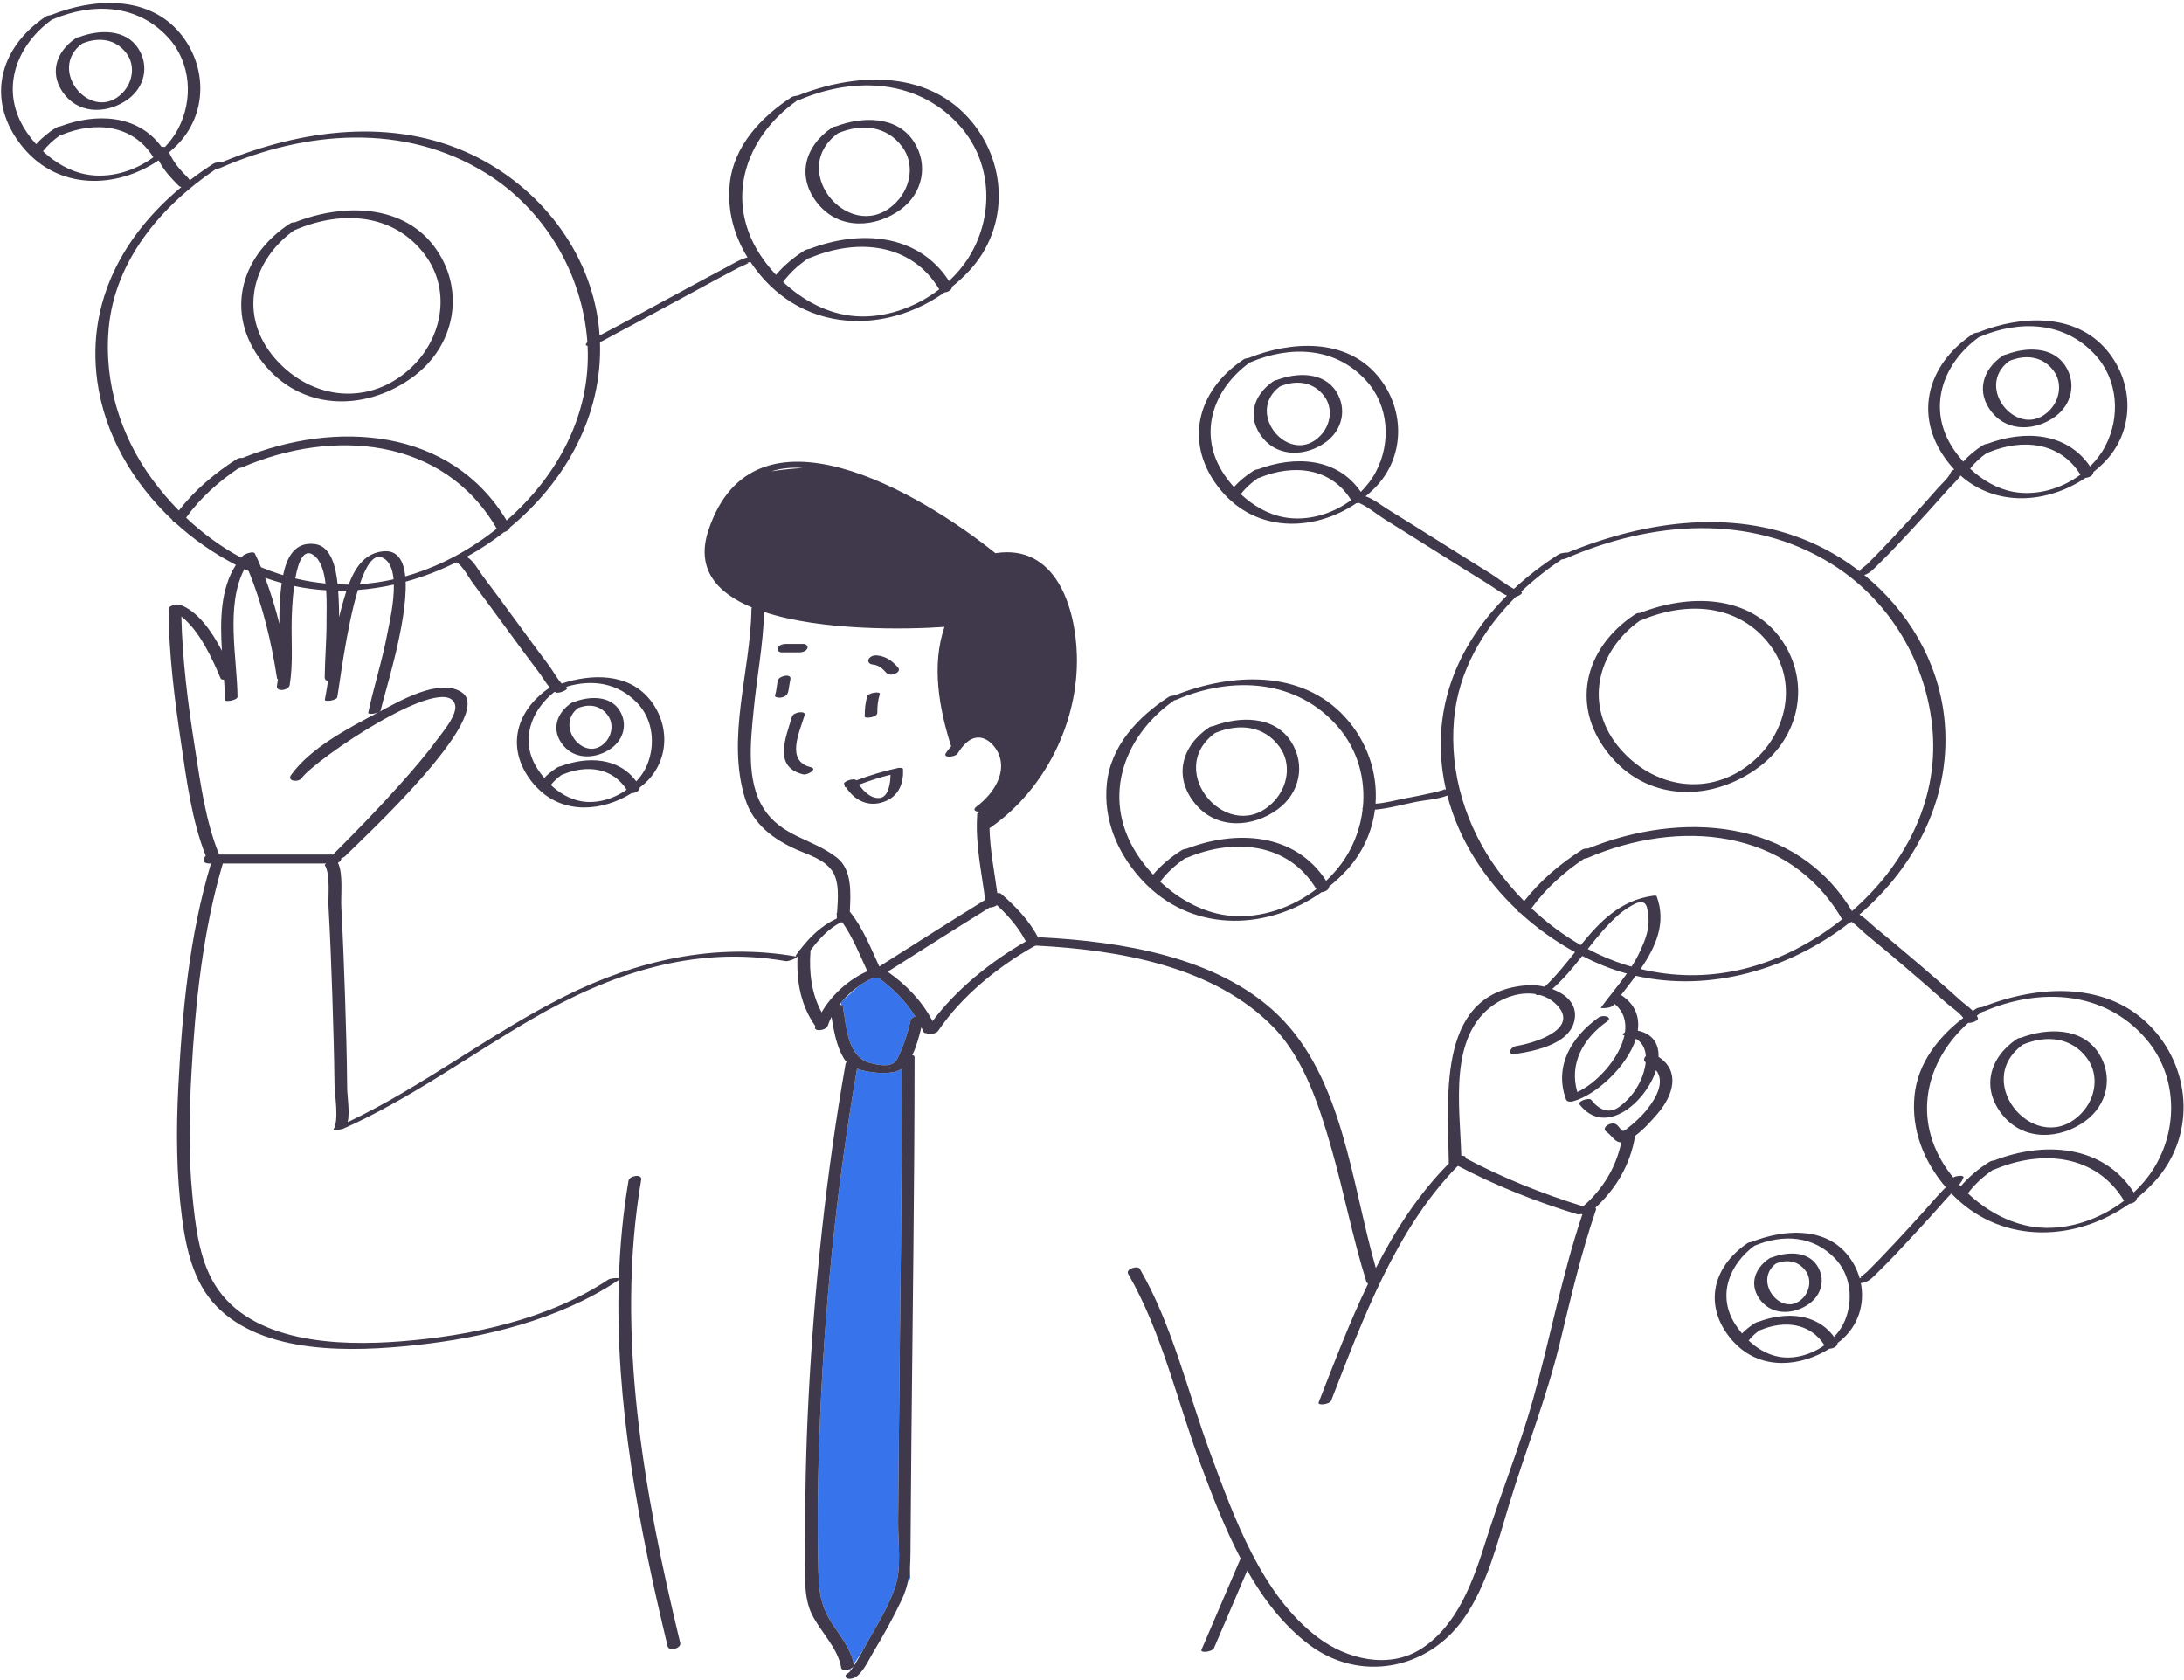 <svg width="503" height="387" viewBox="0 0 503 387" fill="none" xmlns="http://www.w3.org/2000/svg">
<path d="M195.501 384.455C195.679 384.399 195.849 384.328 196.003 384.245L195.658 384.77L195.501 384.455ZM207.734 246.141C206.28 247.125 203.878 247.176 202.301 247.075C200.812 246.978 198.986 246.739 197.392 246.114C193.057 271.13 190.341 296.458 189.1 321.813C188.482 334.451 188.162 347.113 188.431 359.766C188.552 365.457 188.553 369.241 191.761 374.094C193.621 376.907 196.034 379.889 196.629 383.293L198.729 380.094C199.257 379.133 199.736 378.246 200.083 377.641C202.281 373.814 204.647 369.873 206.102 365.689C207.716 361.049 206.814 355.369 206.851 350.523C206.905 343.392 206.969 336.262 207.039 329.131C207.314 301.468 207.707 273.804 207.734 246.141ZM209.652 363.447V359.51C209.591 361.154 209.436 362.73 209.083 364.314L209.652 363.447ZM194.945 244.64C194.959 244.624 194.978 244.611 194.993 244.596C194.978 244.581 194.968 244.561 194.954 244.546C194.951 244.574 194.948 244.608 194.945 244.64ZM202.246 225.131C201.842 225.301 201.374 225.388 200.972 225.29C199.819 225.782 198.669 226.453 197.567 227.261L194.13 230.412C193.973 230.59 193.817 230.769 193.668 230.951L193.704 231.454C193.933 231.54 194.101 231.691 194.144 231.929C194.935 236.3 195.154 243.523 200.451 244.818C202.45 245.306 205.562 246.049 206.689 243.795C208.096 240.981 209.015 238.027 209.733 234.971C209.827 234.571 210.28 234.262 210.804 234.088C208.585 230.552 205.656 227.612 202.246 225.131Z" fill="#3773EA"/>
<path d="M184.988 178.332C177.995 176.648 180.969 169.907 182.415 165.016C182.719 163.986 185.643 163.579 185.318 164.68C184.178 168.539 180.848 175.266 186.743 176.686C188.414 177.089 185.97 178.568 184.988 178.332ZM194.412 180.563C194.117 180.01 196.651 179.057 197.239 179.702C200.35 178.551 203.515 177.565 206.766 176.881C206.959 176.84 207.948 176.727 207.97 177.121C208.186 180.873 206.614 183.914 202.836 184.883C199.492 185.741 196.641 184.061 194.889 181.362C194.559 181.27 194.394 181.091 194.585 180.864C194.528 180.764 194.467 180.666 194.412 180.563ZM197.858 180.702C198.924 182.305 200.616 183.951 202.583 183.768C204.672 183.574 205.092 180.231 205.088 178.425C202.63 179.017 200.223 179.808 197.858 180.702ZM202.056 164.211C202.052 162.701 202.163 161.32 202.627 159.872C202.864 159.13 200.017 159.516 199.756 160.329C199.261 161.878 199.155 163.374 199.16 164.987C199.162 165.618 202.059 165.148 202.056 164.211ZM181.4 159.672C181.619 159.166 181.662 158.542 181.757 158.006C181.821 157.639 181.883 157.271 181.947 156.903C181.975 156.743 182.171 156.133 181.964 156.531C181.961 156.531 181.959 156.532 181.956 156.533C182.032 156.408 182.074 156.274 182.066 156.13C182.062 156.051 182.001 155.993 181.958 155.926C181.496 155.197 179.579 155.855 179.264 156.459C179.013 156.942 178.996 157.571 178.905 158.1C178.798 158.719 178.755 159.447 178.502 160.03C178.232 160.655 179.472 160.698 179.756 160.663C180.398 160.583 181.128 160.299 181.4 159.672ZM180.012 150.245C181.344 150.245 182.677 150.245 184.01 150.245C184.699 150.245 185.545 150.06 185.905 149.392C186.225 148.797 185.631 148.299 185.055 148.299C183.723 148.299 182.39 148.299 181.057 148.299C180.368 148.299 179.522 148.484 179.162 149.153C178.842 149.747 179.436 150.245 180.012 150.245ZM200.935 153.029C202.383 153.159 203.257 153.951 204.178 155.003C205.038 155.984 207.791 154.827 206.831 153.733C205.48 152.191 204.049 151.132 201.943 150.944C201.252 150.882 200.381 151.156 200.056 151.826C199.745 152.467 200.328 152.975 200.935 153.029ZM61.337 84.492C51.54 73.246 54.759 59.362 66.807 51.462C67.097 51.272 67.518 51.186 67.926 51.185C78.883 46.862 93.192 46.76 100.554 57.533C107.2 67.258 104.655 79.692 95.286 86.678C84.805 94.492 70.41 94.906 61.337 84.492ZM63.353 82.561C71.765 92.216 85.297 93.682 94.856 84.515C101.891 77.767 103.958 66.85 97.872 58.696C90.649 49.02 78.572 48.439 68.103 52.899C68.003 52.942 67.901 52.972 67.799 52.998C57.835 60.091 54.799 72.743 63.353 82.561ZM371.192 174.45C361.393 163.204 364.614 149.32 376.661 141.419C376.951 141.229 377.372 141.145 377.78 141.143C388.736 136.82 403.046 136.718 410.407 147.491C417.053 157.216 414.508 169.65 405.14 176.636C394.659 184.449 380.263 184.864 371.192 174.45ZM373.206 172.519C381.618 182.174 395.151 183.639 404.709 174.473C411.745 167.725 413.812 156.808 407.727 148.654C400.503 138.978 388.426 138.397 377.957 142.857C377.857 142.899 377.755 142.93 377.653 142.956C367.689 150.048 364.653 162.7 373.206 172.519ZM15.056 22.014C11.169 17.374 12.674 12.011 17.469 8.791C17.679 8.65 17.959 8.566 18.252 8.528C22.766 6.82 28.926 6.591 31.857 11.184C34.419 15.196 33.31 20.056 29.485 22.85C25.129 26.031 18.805 26.488 15.056 22.014ZM28.322 21.275C30.561 18.885 31.197 15.116 29.176 12.349C26.669 8.917 22.702 8.469 18.927 10.028C10.58 16.21 21.337 28.73 28.322 21.275ZM290.926 100.976C287.039 96.338 288.544 90.974 293.338 87.754C293.548 87.613 293.828 87.529 294.121 87.491C298.635 85.783 304.796 85.554 307.727 90.147C310.287 94.159 309.179 99.019 305.354 101.813C300.998 104.994 294.675 105.45 290.926 100.976ZM304.191 100.238C306.429 97.848 307.066 94.079 305.045 91.312C302.537 87.88 298.571 87.432 294.796 88.991C286.451 95.172 297.208 107.693 304.191 100.238ZM458.892 95.115C455.005 90.476 456.51 85.113 461.304 81.892C461.514 81.751 461.794 81.668 462.087 81.629C466.601 79.921 472.762 79.692 475.693 84.285C478.253 88.297 477.145 93.158 473.32 95.952C468.964 99.132 462.641 99.589 458.892 95.115ZM472.157 94.376C474.395 91.987 475.032 88.217 473.011 85.451C470.503 82.018 466.537 81.57 462.762 83.13C454.417 89.311 465.173 101.832 472.157 94.376ZM131.63 161.868C131.818 161.742 132.062 161.66 132.321 161.617C135.722 160.333 140.448 160.102 142.663 163.571C144.6 166.607 143.703 170.208 140.829 172.306C137.532 174.714 132.616 175.13 129.767 171.729C126.856 168.254 128.063 164.265 131.63 161.868ZM133.148 163.061C127.637 167.251 134.757 175.923 139.412 170.955C140.964 169.298 141.38 166.648 139.984 164.736C138.298 162.429 135.711 162.022 133.148 163.061ZM418.534 291.51C420.472 294.545 419.574 298.147 416.699 300.245C413.401 302.652 408.487 303.068 405.638 299.668C402.726 296.194 403.933 292.203 407.5 289.807C407.688 289.681 407.933 289.599 408.192 289.556C411.593 288.272 416.32 288.041 418.534 291.51ZM415.853 292.676C414.168 290.369 411.58 289.961 409.016 291.002C403.508 295.191 410.626 303.863 415.281 298.895C416.834 297.238 417.25 294.588 415.853 292.676ZM188.5 47.08C183.313 40.889 185.214 33.694 191.643 29.375C191.882 29.214 192.212 29.125 192.55 29.097C198.547 26.822 206.618 26.598 210.505 32.688C213.898 38 212.507 44.543 207.416 48.261C201.65 52.471 193.447 52.985 188.5 47.08ZM206.593 46.387C209.747 43.021 210.676 37.758 207.824 33.853C204.224 28.925 198.417 28.428 193.037 30.669C193.03 30.672 193.022 30.674 193.015 30.677C180.9 39.52 196.514 57.146 206.593 46.387ZM496.108 272.249C494.866 273.588 493.531 274.821 492.128 275.946C492.158 276.635 491.232 277.184 490.416 277.234C478.288 285.859 461.671 286.667 450.361 275.798C450.306 275.745 450.251 275.694 450.197 275.641C449.935 275.385 449.676 275.122 449.42 274.854C449.061 275.222 448.717 275.577 448.422 275.912C445.858 278.828 443.25 281.705 440.609 284.552C438.016 287.344 435.428 290.156 432.696 292.812C431.709 293.772 430.65 295.059 429.247 295.392C428.984 295.455 428.765 295.469 428.568 295.464C429.527 300.215 428.067 305.27 423.965 308.712C423.722 308.916 423.463 309.102 423.211 309.296C423.262 310.033 422.209 310.612 421.354 310.598C414.677 314.775 405.927 315.533 399.917 309.695C399.829 309.61 399.745 309.515 399.658 309.427C399.407 309.172 399.15 308.933 398.91 308.653C392.224 300.884 394.3 291.828 402.485 286.286C402.654 286.171 403.053 286.062 403.486 285.99C410.535 283.21 419.928 282.381 425.346 288.809C426.767 290.495 427.749 292.411 428.312 294.407C428.478 294.322 428.673 294.243 428.924 294.184C427.72 294.469 429.488 293.41 430.032 292.873C431.041 291.877 432.035 290.867 433.016 289.844C435.334 287.428 437.62 284.982 439.88 282.511C442.025 280.167 444.161 277.816 446.244 275.417C446.757 274.828 447.489 274.144 448.129 273.423C443.08 267.481 440.156 260.228 440.932 252.328C441.668 244.833 446.408 238.865 452.166 234.418C451.19 233.115 449.157 231.781 448.201 230.923C445.203 228.236 442.163 225.595 439.101 222.982C436.034 220.364 432.957 217.757 429.828 215.215C428.905 214.464 427.701 213.181 426.485 212.304C426.322 212.387 426.148 212.451 425.968 212.495C412.143 223.283 393.784 228.607 376.739 224.726C375.629 226.243 374.465 227.716 373.355 229.149C376.651 231.298 377.648 234.244 377.2 237.355C380.733 238.105 382.083 240.502 381.984 243.394C386.992 246.643 385.473 252.157 381.747 256.491C380.274 258.203 378.519 260.175 376.572 261.599C376.57 261.622 376.574 261.643 376.57 261.668C375.484 268.2 372.208 273.754 367.426 278.167C367.572 278.267 367.636 278.415 367.565 278.622C364.114 288.697 361.739 299.044 359.227 309.379C356.125 322.151 351.318 334.127 347.515 346.646C344.828 355.489 342.461 365.159 337.06 372.828C328.797 384.557 313.156 387.54 301.513 378.774C295.593 374.317 291.012 368.304 287.249 361.699C284.698 367.648 282.149 373.598 279.6 379.547C279.218 380.438 276.363 380.765 276.712 379.947C279.711 372.95 282.709 365.954 285.708 358.957C285.714 358.944 285.724 358.933 285.73 358.921C282.065 351.931 279.203 344.447 276.611 337.505C271.194 322.992 267.629 306.844 259.821 293.363C259.193 292.28 262.011 291.359 262.506 292.213C270.046 305.23 273.56 320.651 278.744 334.675C284.176 349.363 290.528 367.332 303.541 377.128C310.144 382.101 319.859 384.506 327.318 379.718C335.74 374.313 339.353 363.941 342.213 354.839C345.65 343.909 350.016 333.215 353.099 322.199C357.057 308.064 359.74 293.603 364.435 279.677C364.34 279.653 364.249 279.625 364.167 279.588C363.831 279.689 363.497 279.722 363.245 279.645C353.78 276.75 344.607 273.128 335.85 268.527C335.784 268.558 335.716 268.587 335.646 268.612C321.387 283.196 313.837 303.938 306.584 322.565C306.244 323.438 303.391 323.786 303.702 322.983C307.194 314.016 310.768 304.618 315.093 295.627C314.903 295.531 314.756 295.385 314.69 295.175C311.54 285.124 309.585 274.803 306.699 264.689C303.952 255.06 300.402 243.869 293.27 236.555C279.506 222.434 257.509 218.747 238.646 217.773C238.636 217.773 238.629 217.771 238.62 217.77C238.495 217.815 238.365 217.855 238.234 217.889C229.845 222.608 221.441 229.438 216.057 237.425C215.602 238.1 213.939 238.331 213.367 237.937C213.056 237.942 212.815 237.876 212.739 237.702C212.572 237.319 212.376 236.96 212.195 236.59C211.705 238.658 211.075 241.021 210.107 243.004C210.419 243.05 210.637 243.181 210.637 243.423C210.628 272.991 210.184 302.558 209.902 332.123C209.83 339.713 209.761 347.303 209.714 354.893C209.703 356.536 209.708 358.049 209.654 359.51C209.593 361.154 209.438 362.73 209.085 364.314C208.787 365.655 208.357 367.004 207.685 368.422C205.765 372.467 203.604 376.398 201.283 380.228C200.151 382.096 198.975 384.907 197.121 386.202C196.661 386.524 195.323 386.906 194.879 386.345C194.869 386.333 194.86 386.321 194.85 386.309C194.531 385.906 194.924 385.483 195.505 385.207C196.292 384.457 197.618 382.115 198.729 380.094C199.257 379.134 199.736 378.246 200.083 377.641C202.281 373.814 204.647 369.873 206.102 365.689C207.716 361.049 206.814 355.369 206.851 350.523C206.905 343.392 206.969 336.262 207.039 329.131C207.315 301.469 207.707 273.805 207.734 246.142C206.28 247.126 203.878 247.178 202.301 247.076C200.812 246.979 198.986 246.74 197.393 246.115C193.057 271.131 190.341 296.459 189.1 321.814C188.482 334.453 188.162 347.115 188.431 359.767C188.552 365.458 188.553 369.242 191.761 374.095C193.621 376.909 196.034 379.89 196.629 383.295C196.632 383.316 196.64 383.337 196.644 383.358C196.704 383.711 196.416 384.022 196.004 384.245C195.85 384.328 195.68 384.399 195.502 384.455C194.73 384.699 193.836 384.662 193.747 384.133C192.966 379.47 189.083 375.977 187.023 371.857C184.861 367.531 185.535 362.145 185.483 357.418C185.356 345.669 185.599 333.916 186.205 322.182C187.541 296.317 190.256 270.509 194.747 244.996C194.769 244.868 194.841 244.749 194.944 244.641C194.958 244.625 194.977 244.612 194.992 244.597C194.977 244.582 194.967 244.562 194.953 244.547C194.739 244.316 194.536 244.073 194.37 243.798C192.622 240.9 192.068 237.506 191.505 234.194C191.163 234.857 190.875 235.526 190.66 236.19C190.278 237.372 187.321 237.716 187.733 236.441C187.748 236.396 187.768 236.352 187.782 236.307C184.443 231.644 183.408 226.01 183.685 220.374C183.615 220.364 183.551 220.35 183.497 220.332C183.785 220.554 181.604 221.457 181 221.352C159.868 217.65 140.496 224.222 122.371 234.769C107.947 243.162 94.367 253.13 79.067 259.941C78.889 260.02 76.528 260.581 76.824 260.079C78.129 257.856 77.074 252.24 77.043 249.805C76.954 242.936 76.767 236.068 76.533 229.203C76.302 222.413 76.047 215.622 75.665 208.84C75.528 206.405 76.143 201.407 74.801 199.222C74.754 199.145 74.905 199.01 75.157 198.865C67.212 198.865 59.267 198.865 51.321 198.865C46.712 214.351 44.974 231.128 44.091 247.166C43.579 256.457 43.382 265.845 44.293 275.119C44.962 281.939 45.8 289.895 49.489 295.869C57.846 309.4 78.164 310.015 92.186 308.923C108.436 307.656 126.334 303.876 140.094 294.69C140.505 294.416 142.097 294.212 142.534 294.417C142.786 286.889 143.489 279.382 144.754 271.93C144.961 270.715 147.913 270.294 147.679 271.671C141.651 307.159 148.328 343.799 156.661 378.362C156.968 379.632 154.068 380.396 153.765 379.138C147.173 351.795 141.624 323.118 142.522 294.751C142.476 294.793 142.418 294.839 142.343 294.889C128.874 303.881 111.626 308.078 95.716 309.787C81.41 311.324 60.626 312.132 49.701 300.67C44.543 295.259 42.858 287.611 41.913 280.406C40.617 270.541 40.558 260.521 41.056 250.595C41.917 233.395 43.589 215.439 48.593 198.865C48.438 198.865 48.282 198.865 48.127 198.865C46.649 198.865 46.624 197.704 47.393 197.125C44.176 188.998 42.993 179.738 41.715 171.19C40.187 160.965 38.88 150.604 38.819 140.25C38.814 139.424 40.874 139.064 41.45 139.272C45.558 140.76 48.773 145.385 51.113 149.871C50.675 142.861 50.76 135.625 54.333 130.099C49.245 127.48 44.45 124.141 40.188 120.22C39.89 120.143 39.692 119.991 39.698 119.757C30.616 111.224 24.041 100.039 22.382 87.623C19.951 69.438 28.453 54.106 41.771 43.075C41.542 43.039 41.328 42.949 41.16 42.78C39.357 40.975 37.689 39.166 36.545 36.941C36.531 36.943 36.517 36.941 36.503 36.941C26.812 43.498 13.511 43.848 5.318 33.964C-3.395 23.451 -0.397 11.053 10.612 3.769C10.801 3.644 11.276 3.526 11.763 3.457C21.438 -0.42 34.075 -1.183 41.429 7.608C47.794 15.218 47.86 26.348 40.657 33.525C40.108 34.072 39.536 34.592 38.948 35.088C39.923 37.416 41.594 39.254 43.373 41.036C43.542 41.205 43.636 41.38 43.678 41.551C45.451 40.182 47.295 38.881 49.206 37.658C49.517 37.46 50.588 37.278 51.233 37.301C69.365 29.854 90.433 26.918 108.682 35.616C124.18 43.002 135.95 57.827 137.908 75.131C137.988 75.839 138.048 76.545 138.096 77.249C138.218 77.193 138.318 77.146 138.382 77.113C139.878 76.332 141.368 75.54 142.854 74.743C147.098 72.465 151.329 70.162 155.563 67.865C159.43 65.767 163.293 63.656 167.188 61.611C168.758 60.786 170.41 59.716 172.161 59.284C169.069 54.256 167.462 48.534 168.06 42.427C168.923 33.641 175.282 26.948 182.338 22.349C182.56 22.204 183.175 22.069 183.744 22.012C196.584 16.903 212.778 15.932 222.914 27.012C232.052 37.001 232.62 52.236 223.238 62.35C221.995 63.689 220.661 64.921 219.257 66.047C219.288 66.736 218.362 67.285 217.546 67.335C205.419 75.96 188.804 76.768 177.494 65.9C177.438 65.846 177.381 65.795 177.325 65.74C176.779 65.208 176.241 64.657 175.722 64.07C174.647 62.853 173.667 61.576 172.785 60.251C172.542 60.401 172.262 60.526 171.976 60.585C173.24 60.327 170.544 61.417 170.046 61.677C168.551 62.458 167.061 63.249 165.574 64.047C161.33 66.325 157.099 68.628 152.865 70.924C148.998 73.023 145.136 75.134 141.241 77.179C140.254 77.697 139.235 78.312 138.18 78.808C138.771 95.704 130.195 110.988 117.404 121.505C117.296 121.997 116.723 122.387 116.113 122.538C113.387 124.665 110.487 126.581 107.453 128.255C108.923 128.881 110.224 131.382 111.12 132.567C113.71 135.99 116.245 139.455 118.783 142.917C121.372 146.447 123.947 149.988 126.589 153.479C127.229 154.324 128.285 156.278 129.358 157.421C136.149 155.186 144.492 154.959 149.474 160.87C154.488 166.819 154.244 175.612 148.093 180.773C147.849 180.977 147.591 181.164 147.339 181.358C147.39 182.094 146.337 182.673 145.481 182.659C138.804 186.835 130.055 187.595 124.045 181.757C123.957 181.671 123.873 181.577 123.786 181.489C123.535 181.234 123.277 180.994 123.036 180.714C116.351 172.946 118.427 163.889 126.612 158.347C126.613 158.346 126.616 158.345 126.617 158.344C125.723 157.326 124.94 155.948 124.339 155.153C121.749 151.73 119.214 148.264 116.675 144.803C114.087 141.272 111.512 137.731 108.87 134.241C108.023 133.12 106.443 130.053 105.065 129.506C101.332 131.369 97.425 132.871 93.421 133.963C93.822 143.595 88.413 160.107 87.67 163.589C87.523 164.281 84.688 164.721 84.817 164.112C86.121 158.004 88.061 152.054 89.213 145.904C89.588 143.907 90.794 138.853 90.711 134.639C87.979 135.25 85.212 135.669 82.434 135.88C79.762 144.639 78.143 158.111 77.676 160.59C77.548 161.273 74.704 161.741 74.823 161.113C75.089 159.703 75.322 158.288 75.546 156.874C75.108 156.763 74.776 156.476 74.782 155.964C74.831 151.614 75.238 147.278 75.203 142.923C75.19 141.289 75.307 138.625 75.124 135.946C72.649 135.798 70.183 135.471 67.742 134.961C67.295 138.337 67.207 141.753 67.185 142.627C67.056 147.591 67.545 152.829 66.722 157.744C66.503 159.05 63.541 159.427 63.786 157.963C63.872 157.449 63.944 156.934 64.008 156.418C63.895 156.381 63.819 156.325 63.806 156.242C62.546 148.018 60.505 139.318 57.258 131.508C56.932 131.361 56.607 131.21 56.282 131.056C51.881 139.49 54.617 151.599 54.709 160.463C54.718 161.282 51.817 161.711 51.813 161.239C51.797 159.74 51.71 158.158 51.597 156.526C51.216 156.542 50.907 156.465 50.813 156.241C48.987 151.904 46.005 145.268 41.767 141.982C42.006 151.942 43.264 161.932 44.817 171.751C46.13 180.037 47.272 188.959 50.464 196.803C59.24 196.803 68.017 196.803 76.794 196.803C76.845 196.694 76.921 196.579 77.049 196.451C82.201 191.299 87.293 186.076 92.139 180.633C95.056 177.355 97.965 174.035 100.552 170.488C101.745 168.852 105.482 164.578 104.788 162.239C102.511 154.564 72.597 174.851 69.454 179.225C68.729 180.233 65.99 179.939 67.054 178.46C71.563 172.186 80.257 167.693 86.909 164.177C91.393 161.806 101.364 155.774 106.517 159.566C113.979 165.056 83.557 193.108 79.449 197.215C79.252 197.413 78.948 197.543 78.616 197.615C78.634 198.023 78.338 198.475 77.834 198.705C79.086 201.169 78.471 206.309 78.604 208.832C78.968 215.695 79.24 222.564 79.464 229.434C79.693 236.47 79.901 243.508 79.957 250.547C79.972 252.416 80.608 256.124 80.074 258.44C97.447 250.203 112.727 238.151 129.909 229.521C146.614 221.131 164.801 217.034 183.398 220.292C183.419 220.296 183.429 220.303 183.445 220.308C183.278 220.231 183.227 220.098 183.377 219.89C183.501 219.719 183.631 219.555 183.757 219.385C183.806 219.127 183.987 218.904 184.247 218.733C186.581 215.707 189.259 213.124 192.733 211.522C192.731 211.489 192.723 211.461 192.724 211.427C192.731 211.219 192.741 211.001 192.753 210.778C192.645 210.561 192.67 210.347 192.79 210.153C192.995 206.966 193.409 202.794 191.482 200.324C189.5 197.783 186.328 196.929 183.494 195.674C178.184 193.321 173.486 189.873 171.655 184.089C167.175 169.939 172.87 154.662 173.066 140.295C173.068 140.15 173.109 140.019 173.171 139.897C165.108 136.558 160.196 131.055 163.154 122.135C173.597 90.636 212.186 113.665 229.261 127.405C229.297 127.398 229.332 127.387 229.369 127.381C243.104 125.294 247.714 139.755 248.015 150.913C248.43 166.312 240.669 181.879 228.079 190.614C228.023 190.653 227.961 190.687 227.895 190.718C228.005 195.745 229.009 200.702 229.691 205.691C230.049 205.644 230.366 205.669 230.536 205.816C233.936 208.756 237.033 211.976 239.12 215.961C239.315 215.898 239.513 215.862 239.701 215.872C258.129 216.823 280.338 220.283 294.217 233.633C309.338 248.179 311.252 272.601 316.875 292.031C321.399 283.199 326.781 274.904 333.671 267.96C333.671 267.954 333.669 267.949 333.669 267.943C333.667 267.692 333.663 267.432 333.659 267.176C333.659 267.126 333.658 267.075 333.657 267.025C333.45 251.887 331.048 228.142 352.052 226.893C353.144 226.828 354.447 226.95 355.759 227.255C358.312 224.851 360.528 222.049 362.743 219.283C358.191 216.79 353.896 213.72 350.04 210.173C349.741 210.096 349.543 209.944 349.55 209.709C341.866 202.489 335.974 193.372 333.341 183.214C331.053 184.095 327.798 184.331 326.252 184.64C323.22 185.245 319.87 186.195 316.663 186.47C316.018 191.516 313.857 196.407 310.087 200.473C308.845 201.812 307.511 203.044 306.107 204.17C306.137 204.859 305.212 205.408 304.395 205.458C292.268 214.083 275.651 214.89 264.342 204.022C264.287 203.969 264.231 203.918 264.176 203.864C263.629 203.331 263.092 202.78 262.572 202.192C257.235 196.152 254.111 188.692 254.91 180.55C255.772 171.764 262.132 165.071 269.187 160.472C269.41 160.327 270.024 160.193 270.592 160.136C283.433 155.026 299.628 154.055 309.764 165.135C314.896 170.745 317.323 178.01 316.805 185.094C319.075 184.954 321.491 184.267 323.65 183.861C325.728 183.471 327.808 183.075 329.866 182.588C330.624 182.409 331.385 182.234 332.133 182.015C332.602 181.877 333.038 181.45 332.688 182.051C332.751 181.942 332.86 181.844 332.994 181.757C332.682 180.38 332.424 178.987 332.235 177.575C330.094 161.562 336.429 147.76 347.067 137.159C345.516 136.477 343.993 135.267 342.664 134.451C338.782 132.062 334.925 129.635 331.066 127.209C327.008 124.658 322.954 122.099 318.878 119.576C317.24 118.562 314.849 116.574 312.948 115.808C312.757 115.864 312.561 115.894 312.372 115.899C302.682 122.456 289.381 122.807 281.189 112.922C272.475 102.409 275.474 90.011 286.484 82.727C286.672 82.602 287.146 82.484 287.632 82.416C297.309 78.539 309.946 77.775 317.3 86.566C323.664 94.176 323.731 105.305 316.528 112.483C315.883 113.126 315.208 113.732 314.508 114.307C316.292 114.885 318.071 116.339 319.596 117.277C323.478 119.666 327.335 122.092 331.195 124.518C335.253 127.069 339.306 129.628 343.382 132.152C344.84 133.055 346.894 134.722 348.669 135.619C351.831 132.676 355.325 129.998 359.06 127.611C359.371 127.413 360.441 127.231 361.087 127.254C379.219 119.808 400.287 116.872 418.537 125.569C421.974 127.207 425.227 129.213 428.231 131.528C428.41 131.424 428.626 131.326 428.922 131.256C427.718 131.541 429.486 130.482 430.03 129.945C431.039 128.948 432.033 127.939 433.014 126.915C435.332 124.499 437.618 122.053 439.878 119.583C442.023 117.239 444.159 114.888 446.242 112.489C447.164 111.427 448.808 110.066 449.316 108.724C449.41 108.476 449.716 108.273 450.094 108.124C449.774 107.782 449.459 107.428 449.153 107.059C440.439 96.546 443.438 84.147 454.448 76.864C454.635 76.739 455.11 76.621 455.596 76.553C465.273 72.676 477.909 71.912 485.264 80.703C491.628 88.312 491.695 99.442 484.492 106.62C483.739 107.37 482.941 108.071 482.114 108.729C482.168 109.443 481.178 110.013 480.337 110.035C471.534 115.99 459.757 116.818 451.532 109.51C450.655 110.777 449.318 111.964 448.421 112.983C445.857 115.898 443.249 118.776 440.608 121.623C438.015 124.414 435.427 127.227 432.695 129.883C431.736 130.814 430.708 132.048 429.365 132.424C439.305 140.52 446.294 152.103 447.763 165.082C449.789 182.984 441.395 199.372 428.246 210.631C429.584 211.405 430.906 212.817 431.94 213.656C435.267 216.361 438.55 219.119 441.807 221.906C445.058 224.689 448.304 227.481 451.473 230.359C452.202 231.021 453.436 231.877 454.372 232.809C454.649 232.619 454.927 232.428 455.208 232.245C455.431 232.1 456.046 231.965 456.614 231.908C469.454 226.798 485.648 225.828 495.784 236.907C504.923 246.9 505.49 262.136 496.108 272.249ZM479.149 109.317C474.466 101.783 465.838 100.949 458.025 104.164C457.905 104.213 457.785 104.245 457.664 104.268C456.182 105.298 454.834 106.495 453.744 107.941C456.545 110.574 459.958 112.584 463.723 113.272C469.004 114.235 474.726 112.606 479.149 109.317ZM452.153 106.308C453.454 104.872 454.953 103.642 456.608 102.586C456.919 102.387 457.318 102.241 457.72 102.199C466.169 99.033 475.958 99.489 481.369 107.417C482.748 106.056 483.935 104.515 484.833 102.817C488.405 96.062 487.851 87.486 482.542 81.716C475.438 73.995 465.16 73.665 455.886 77.593C455.856 77.606 455.823 77.615 455.792 77.627C447.34 83.737 443.655 94.175 449.938 103.469C450.601 104.451 451.345 105.402 452.153 106.308ZM281.972 109.33C282.635 110.312 283.379 111.265 284.187 112.169C285.488 110.733 286.987 109.503 288.642 108.447C288.953 108.248 289.352 108.102 289.754 108.06C298.203 104.895 307.992 105.35 313.403 113.279C314.782 111.917 315.969 110.376 316.867 108.678C320.439 101.923 319.885 93.347 314.576 87.578C307.472 79.856 297.194 79.526 287.92 83.455C287.89 83.468 287.857 83.477 287.826 83.489C279.374 89.598 275.69 100.036 281.972 109.33ZM311.183 115.179C306.5 107.644 297.872 106.811 290.059 110.025C289.939 110.074 289.819 110.106 289.698 110.129C288.216 111.16 286.868 112.356 285.778 113.802C288.579 116.435 291.992 118.445 295.757 119.133C301.038 120.096 306.76 118.467 311.183 115.179ZM303.173 204.763C296.732 194.042 284.286 192.966 273.438 197.511C273.292 197.573 273.142 197.608 272.996 197.631C270.795 199.14 268.802 200.903 267.21 203.059C271.767 207.332 277.541 210.448 283.751 210.937C290.506 211.467 297.607 209.035 303.173 204.763ZM313.834 186.38C313.727 186.276 313.758 186.138 313.876 185.989C314.537 179.468 312.746 172.784 308.267 167.532C298.731 156.35 283.782 155.628 270.889 161.163C270.782 161.209 270.626 161.247 270.451 161.278C258.254 169.82 253.386 184.782 262.555 197.731C263.461 199.012 264.472 200.253 265.57 201.427C267.43 199.242 269.634 197.411 272.077 195.853C272.412 195.639 272.849 195.49 273.28 195.465C284.724 191.056 298.29 191.799 305.421 202.85C307.143 201.239 308.667 199.446 309.903 197.493C312.058 194.086 313.38 190.266 313.834 186.38ZM144.325 181.863C141.025 176.733 135.13 176.096 129.682 178.337C129.582 178.378 129.481 178.408 129.381 178.431C128.437 179.099 127.578 179.868 126.867 180.784C128.858 182.658 131.274 184.089 133.96 184.544C137.463 185.136 141.299 184.015 144.325 181.863ZM130.35 158.188C130.365 158.194 130.38 158.205 130.395 158.21C131.467 158.635 128.818 159.792 128.057 159.49C127.945 159.446 127.837 159.371 127.727 159.306C122.229 163.641 119.647 170.646 123.788 177.066C124.251 177.783 124.772 178.486 125.337 179.16C126.104 178.379 126.951 177.683 127.869 177.067C127.971 176.999 128.066 176.924 128.169 176.858C128.189 176.845 128.206 176.831 128.226 176.818C128.492 176.648 128.825 176.515 129.166 176.452C135.304 174.161 142.478 174.388 146.538 179.956C147.612 178.821 148.482 177.529 149.054 176.131C150.986 171.41 150.407 165.677 146.751 161.877C142.222 157.166 136.26 156.385 130.35 158.188ZM216.32 66.636C209.881 55.915 197.433 54.839 186.586 59.384C186.439 59.446 186.29 59.481 186.143 59.504C183.942 61.013 181.949 62.776 180.356 64.932C184.913 69.205 190.687 72.321 196.897 72.81C203.654 73.34 210.754 70.907 216.32 66.636ZM175.701 59.604C176.608 60.885 177.618 62.126 178.715 63.3C180.575 61.115 182.78 59.284 185.223 57.726C185.558 57.512 185.995 57.363 186.426 57.338C197.87 52.929 211.436 53.672 218.566 64.725C220.287 63.113 221.812 61.32 223.047 59.366C228.89 50.131 228.655 37.895 221.414 29.405C211.877 18.223 196.928 17.501 184.035 23.036C183.928 23.082 183.772 23.12 183.597 23.151C171.4 31.693 166.533 46.654 175.701 59.604ZM6.102 30.368C6.765 31.349 7.509 32.302 8.316 33.206C9.617 31.77 11.116 30.541 12.771 29.485C13.083 29.286 13.482 29.14 13.883 29.098C22.156 25.999 31.72 26.355 37.195 33.812C37.466 33.775 37.74 33.788 37.983 33.86C39.169 32.612 40.199 31.227 40.997 29.716C44.568 22.961 44.015 14.385 38.706 8.616C31.602 0.894 21.324 0.565 12.05 4.493C12.02 4.506 11.987 4.515 11.956 4.527C3.504 10.635 -0.18 21.073 6.102 30.368ZM35.313 36.216C30.629 28.681 22.002 27.848 14.188 31.062C14.068 31.111 13.948 31.142 13.829 31.165C12.346 32.195 10.998 33.392 9.908 34.84C12.708 37.472 16.122 39.482 19.887 40.17C25.169 41.134 30.89 39.504 35.313 36.216ZM64.885 134.27C63.602 133.92 62.326 133.522 61.063 133.063C62.36 136.497 63.446 140.061 64.345 143.665C64.333 140.838 64.387 138.016 64.75 135.229C64.792 134.917 64.837 134.596 64.885 134.27ZM74.977 134.383C74.644 131.592 73.888 129.004 72.191 127.82C69.924 126.237 68.688 129.393 68.01 133.213C70.341 133.777 72.665 134.157 74.977 134.383ZM79.813 136.012C79.17 136.03 78.527 136.035 77.885 136.031C77.935 136.757 77.97 137.421 77.999 137.966C78.075 139.363 78.1 140.757 78.099 142.15C78.32 141.204 78.557 140.261 78.822 139.322C79.119 138.268 79.44 137.14 79.813 136.012ZM90.647 133.42C90.43 130.993 89.666 129.014 87.878 128.352C85.945 127.636 84.271 130.386 82.862 134.546C85.487 134.383 88.083 133.993 90.647 133.42ZM41.182 117.583C44.886 112.835 49.458 108.966 54.557 105.713C54.909 105.488 55.406 105.42 55.86 105.464C77.321 96.742 103.752 98.41 116.68 119.865C128.322 109.712 136.146 95.512 135.324 79.636C134.751 79.596 134.866 79.19 135.279 78.812C135.274 78.749 135.273 78.685 135.268 78.622C134.092 62.903 125.404 48.257 111.966 39.905C93.097 28.178 70.385 30.088 50.667 38.703C50.479 38.786 50.151 38.846 49.803 38.877C37.13 47.419 26.423 59.953 25.021 75.736C23.921 88.105 27.782 100.505 35.124 110.476C36.959 112.97 38.987 115.353 41.182 117.583ZM55.555 128.443C55.685 128.288 55.812 128.131 55.95 127.978C56.296 127.596 58.387 126.802 58.709 127.478C59.202 128.509 59.667 129.563 60.113 130.631C61.568 131.244 63.052 131.793 64.56 132.266C64.776 132.334 64.992 132.384 65.207 132.449C66.015 128.553 67.761 124.691 72.523 125.299C76.266 125.777 77.365 130.66 77.764 134.581C78.611 134.616 79.458 134.637 80.302 134.629C81.738 130.831 83.962 127.349 88.323 126.96C91.527 126.674 92.959 129.06 93.338 132.744C99.544 131.008 105.527 128.124 111.143 124.196C112.258 123.418 113.344 122.6 114.409 121.755C102.117 100.554 76.613 98.635 55.74 107.639C55.49 107.747 55.235 107.79 54.992 107.789C50.338 110.931 46.154 114.642 42.859 119.225C46.673 122.828 50.945 125.966 55.555 128.443ZM177.625 108.556C179.72 108.193 182.115 107.964 184.867 107.779C182.383 107.609 179.92 107.801 177.625 108.556ZM195.72 209.957C198.639 213.503 200.558 218.331 202.512 222.586C210.621 217.441 218.727 212.287 226.897 207.237C226.064 200.73 224.593 194.304 225.065 187.706L224.979 187.531L225.641 186.951C224.706 186.984 223.845 186.536 224.943 185.722C228.745 182.896 232.335 177.662 229.622 172.877C228.792 171.412 227.23 169.888 225.431 169.858C223.176 169.821 221.642 171.832 220.537 173.553C220.011 174.372 217.088 174.627 217.833 173.467C218.185 172.921 218.6 172.387 219.063 171.88C216.288 163.208 214.493 153.212 217.527 144.376C208.746 144.986 189.292 145.328 175.979 140.935C175.777 148.48 174.311 155.926 173.583 163.427C172.893 170.54 171.781 179.815 175.863 186.191C180.073 192.768 187.086 193.093 192.752 197.516C196.307 200.294 195.929 205.763 195.72 209.957ZM189.226 233.132C191.569 229.079 195.561 225.514 199.762 223.677C198.043 219.963 196.38 215.779 194 212.419C193.888 212.423 193.778 212.419 193.672 212.404C190.778 213.882 188.583 216.315 186.635 218.923C186.655 219.001 186.665 219.086 186.658 219.181C186.302 224.012 186.918 228.902 189.226 233.132ZM209.733 234.97C209.827 234.571 210.28 234.261 210.804 234.087C208.585 230.552 205.656 227.612 202.246 225.131C201.842 225.301 201.374 225.388 200.972 225.29C199.819 225.782 198.669 226.453 197.567 227.261C196.329 228.17 195.16 229.243 194.13 230.412C193.973 230.59 193.817 230.769 193.668 230.951C193.553 231.09 193.443 231.231 193.333 231.372C193.469 231.383 193.592 231.412 193.704 231.454C193.933 231.54 194.101 231.691 194.144 231.929C194.935 236.3 195.154 243.523 200.451 244.818C202.45 245.306 205.562 246.049 206.689 243.795C208.095 240.981 209.014 238.026 209.733 234.97ZM236.262 216.809C234.587 213.594 232.24 210.905 229.606 208.451C229.191 208.787 228.493 208.998 227.93 209.002C220.066 213.872 212.255 218.832 204.444 223.788C208.737 226.812 212.339 230.514 214.772 235.167C220.358 227.727 228.255 221.414 236.262 216.809ZM351.036 207.54C354.741 202.792 359.312 198.924 364.411 195.672C364.763 195.448 365.261 195.379 365.713 195.423C387.175 186.702 413.605 188.367 426.534 209.823C438.424 199.454 446.34 184.866 445.123 168.581C443.947 152.862 435.26 138.216 421.821 129.864C402.952 118.136 380.24 120.046 360.524 128.661C360.335 128.744 360.006 128.804 359.659 128.835C356.375 131.049 353.223 133.531 350.331 136.269C350.931 136.588 349.98 137.187 349.115 137.451C341.466 145.084 335.863 154.584 334.876 165.696C333.776 178.064 337.638 190.464 344.979 200.436C346.813 202.926 348.841 205.31 351.036 207.54ZM374.686 224.213C372.822 223.704 370.975 223.086 369.157 222.344C367.549 221.689 365.963 220.956 364.402 220.16C362.266 222.857 360.089 225.511 357.502 227.776C360.372 228.837 362.859 230.857 362.74 233.955C362.498 240.279 353.751 242.024 348.959 242.745C346.975 243.043 347.795 241.102 349.285 240.879C352.87 240.34 363.863 237.18 358.662 231.561C357.517 230.325 356.134 229.554 354.645 229.147C354.029 229.209 353.558 229.169 353.808 228.96C350.501 228.37 346.808 229.451 344.055 231.363C333.533 238.669 336.236 254.8 336.556 266.169C337.198 266.137 337.715 266.28 337.486 266.694C346.149 271.305 355.227 274.932 364.608 277.823C369.116 273.93 372.175 268.894 373.405 263.087C371.884 263.105 371.233 261.488 370.004 260.669C368.593 259.729 371.089 258.181 372.22 258.936C373.249 259.623 373.349 261.007 374.412 260.179C376.183 258.803 377.893 257.306 379.301 255.548C381.536 252.754 383.485 249.11 381.412 246.473C379.006 253.93 369.661 261.958 363.755 254.317C363.239 253.651 366.008 252.689 366.475 253.294C368.126 255.43 370.42 256.693 372.866 254.949C374.905 253.494 376.579 251.456 377.678 249.205C378.366 247.794 378.869 246.195 379.02 244.666C378.46 244.236 378.614 243.647 379.054 243.218C378.939 241.547 378.263 240.089 376.767 239.227C374.76 245.638 367.519 252.208 362.333 253.613C361.826 253.75 360.898 253.818 360.669 253.194C357.849 245.512 361.965 238.756 368.196 234.314C369.182 233.611 371.634 234.173 370.031 235.315C364.592 239.192 361.352 244.99 363.273 251.499C367.679 249.52 373.004 243.758 374.126 238.444C373.478 238.358 373.73 238.048 374.248 237.755C374.602 235.272 373.968 232.93 371.813 231.171C371.721 231.296 371.627 231.422 371.537 231.546C371.045 232.22 368.547 232.278 368.688 232.084C370.603 229.465 372.782 226.915 374.686 224.213ZM377.735 219.059C378.837 216.665 379.946 213.959 379.639 211.258C379.418 209.318 379.529 206.302 375.755 208.577C374.795 209.118 373.893 209.739 373.048 210.44C370.257 212.832 367.947 215.674 365.676 218.548C368.474 220.032 371.394 221.275 374.413 222.223C374.865 222.365 375.316 222.476 375.768 222.605C376.5 221.462 377.17 220.286 377.735 219.059ZM424.261 211.711C411.97 190.509 386.466 188.592 365.591 197.596C365.341 197.704 365.088 197.747 364.846 197.746C360.191 200.887 356.007 204.599 352.712 209.182C356.153 212.432 359.965 215.305 364.061 217.655C368.466 212.254 373.147 207.337 380.746 206.291C380.918 206.267 381.465 206.198 381.556 206.44C383.841 212.553 381.33 218.096 377.847 223.167C393.057 226.846 407.997 223.243 420.996 214.152C422.11 213.374 423.197 212.557 424.261 211.711ZM420.195 309.803C416.895 304.674 411.001 304.036 405.554 306.277C405.453 306.318 405.353 306.348 405.252 306.371C404.308 307.038 403.449 307.809 402.737 308.724C404.727 310.598 407.144 312.029 409.831 312.484C413.333 313.076 417.169 311.955 420.195 309.803ZM422.622 289.817C417.545 284.538 410.672 284.19 404.086 286.888C398.261 291.187 395.398 298.401 399.657 305.005C400.12 305.723 400.64 306.426 401.208 307.099C401.975 306.319 402.821 305.622 403.74 305.005C403.841 304.937 403.936 304.862 404.039 304.796C404.06 304.784 404.077 304.77 404.097 304.757C404.363 304.587 404.696 304.454 405.036 304.391C411.175 302.1 418.348 302.328 422.409 307.895C423.482 306.761 424.353 305.468 424.925 304.07C426.857 299.35 426.276 293.617 422.622 289.817ZM489.19 276.537C482.751 265.815 470.303 264.741 459.457 269.285C459.31 269.347 459.161 269.382 459.014 269.405C456.813 270.914 454.82 272.678 453.228 274.834C457.785 279.107 463.559 282.222 469.769 282.711C476.525 283.242 483.626 280.808 489.19 276.537ZM494.287 239.306C484.749 228.125 469.801 227.402 456.908 232.937C456.801 232.983 456.646 233.021 456.471 233.052C456.065 233.337 455.665 233.629 455.275 233.927C455.374 234.093 455.463 234.26 455.522 234.427C455.728 235.013 454.229 235.63 453.299 235.565C443.499 244.329 440.247 257.746 448.572 269.504C448.972 270.069 449.399 270.622 449.838 271.169C450.742 270.695 452.43 270.611 452.198 271.223C451.992 271.767 451.648 272.301 451.248 272.822C451.362 272.947 451.471 273.076 451.587 273.2C453.447 271.015 455.652 269.184 458.096 267.627C458.432 267.413 458.866 267.264 459.298 267.239C470.742 262.831 484.308 263.573 491.438 274.626C493.159 273.014 494.684 271.221 495.919 269.267C501.762 260.033 501.527 247.795 494.287 239.306ZM483.377 242.589C486.769 247.901 485.381 254.444 480.288 258.162C474.522 262.372 466.319 262.885 461.371 256.981C456.185 250.79 458.086 243.595 464.516 239.276C464.755 239.115 465.084 239.026 465.42 238.998C471.419 236.724 479.49 236.499 483.377 242.589ZM480.696 243.754C477.096 238.827 471.289 238.33 465.908 240.57C465.901 240.573 465.894 240.574 465.887 240.577C453.77 249.421 469.385 267.047 479.465 256.288C482.619 252.922 483.549 247.659 480.696 243.754ZM297.358 170.815C300.751 176.128 299.362 182.67 294.269 186.388C288.503 190.598 280.299 191.112 275.352 185.207C270.165 179.016 272.066 171.821 278.496 167.502C278.736 167.341 279.066 167.252 279.404 167.224C285.402 164.949 293.472 164.726 297.358 170.815ZM294.678 171.98C291.078 167.051 285.271 166.556 279.891 168.795C279.883 168.798 279.874 168.8 279.867 168.803C267.753 177.647 283.366 195.272 293.446 184.514C296.6 181.149 297.529 175.886 294.678 171.98Z" fill="#3F394B"/>
</svg>

